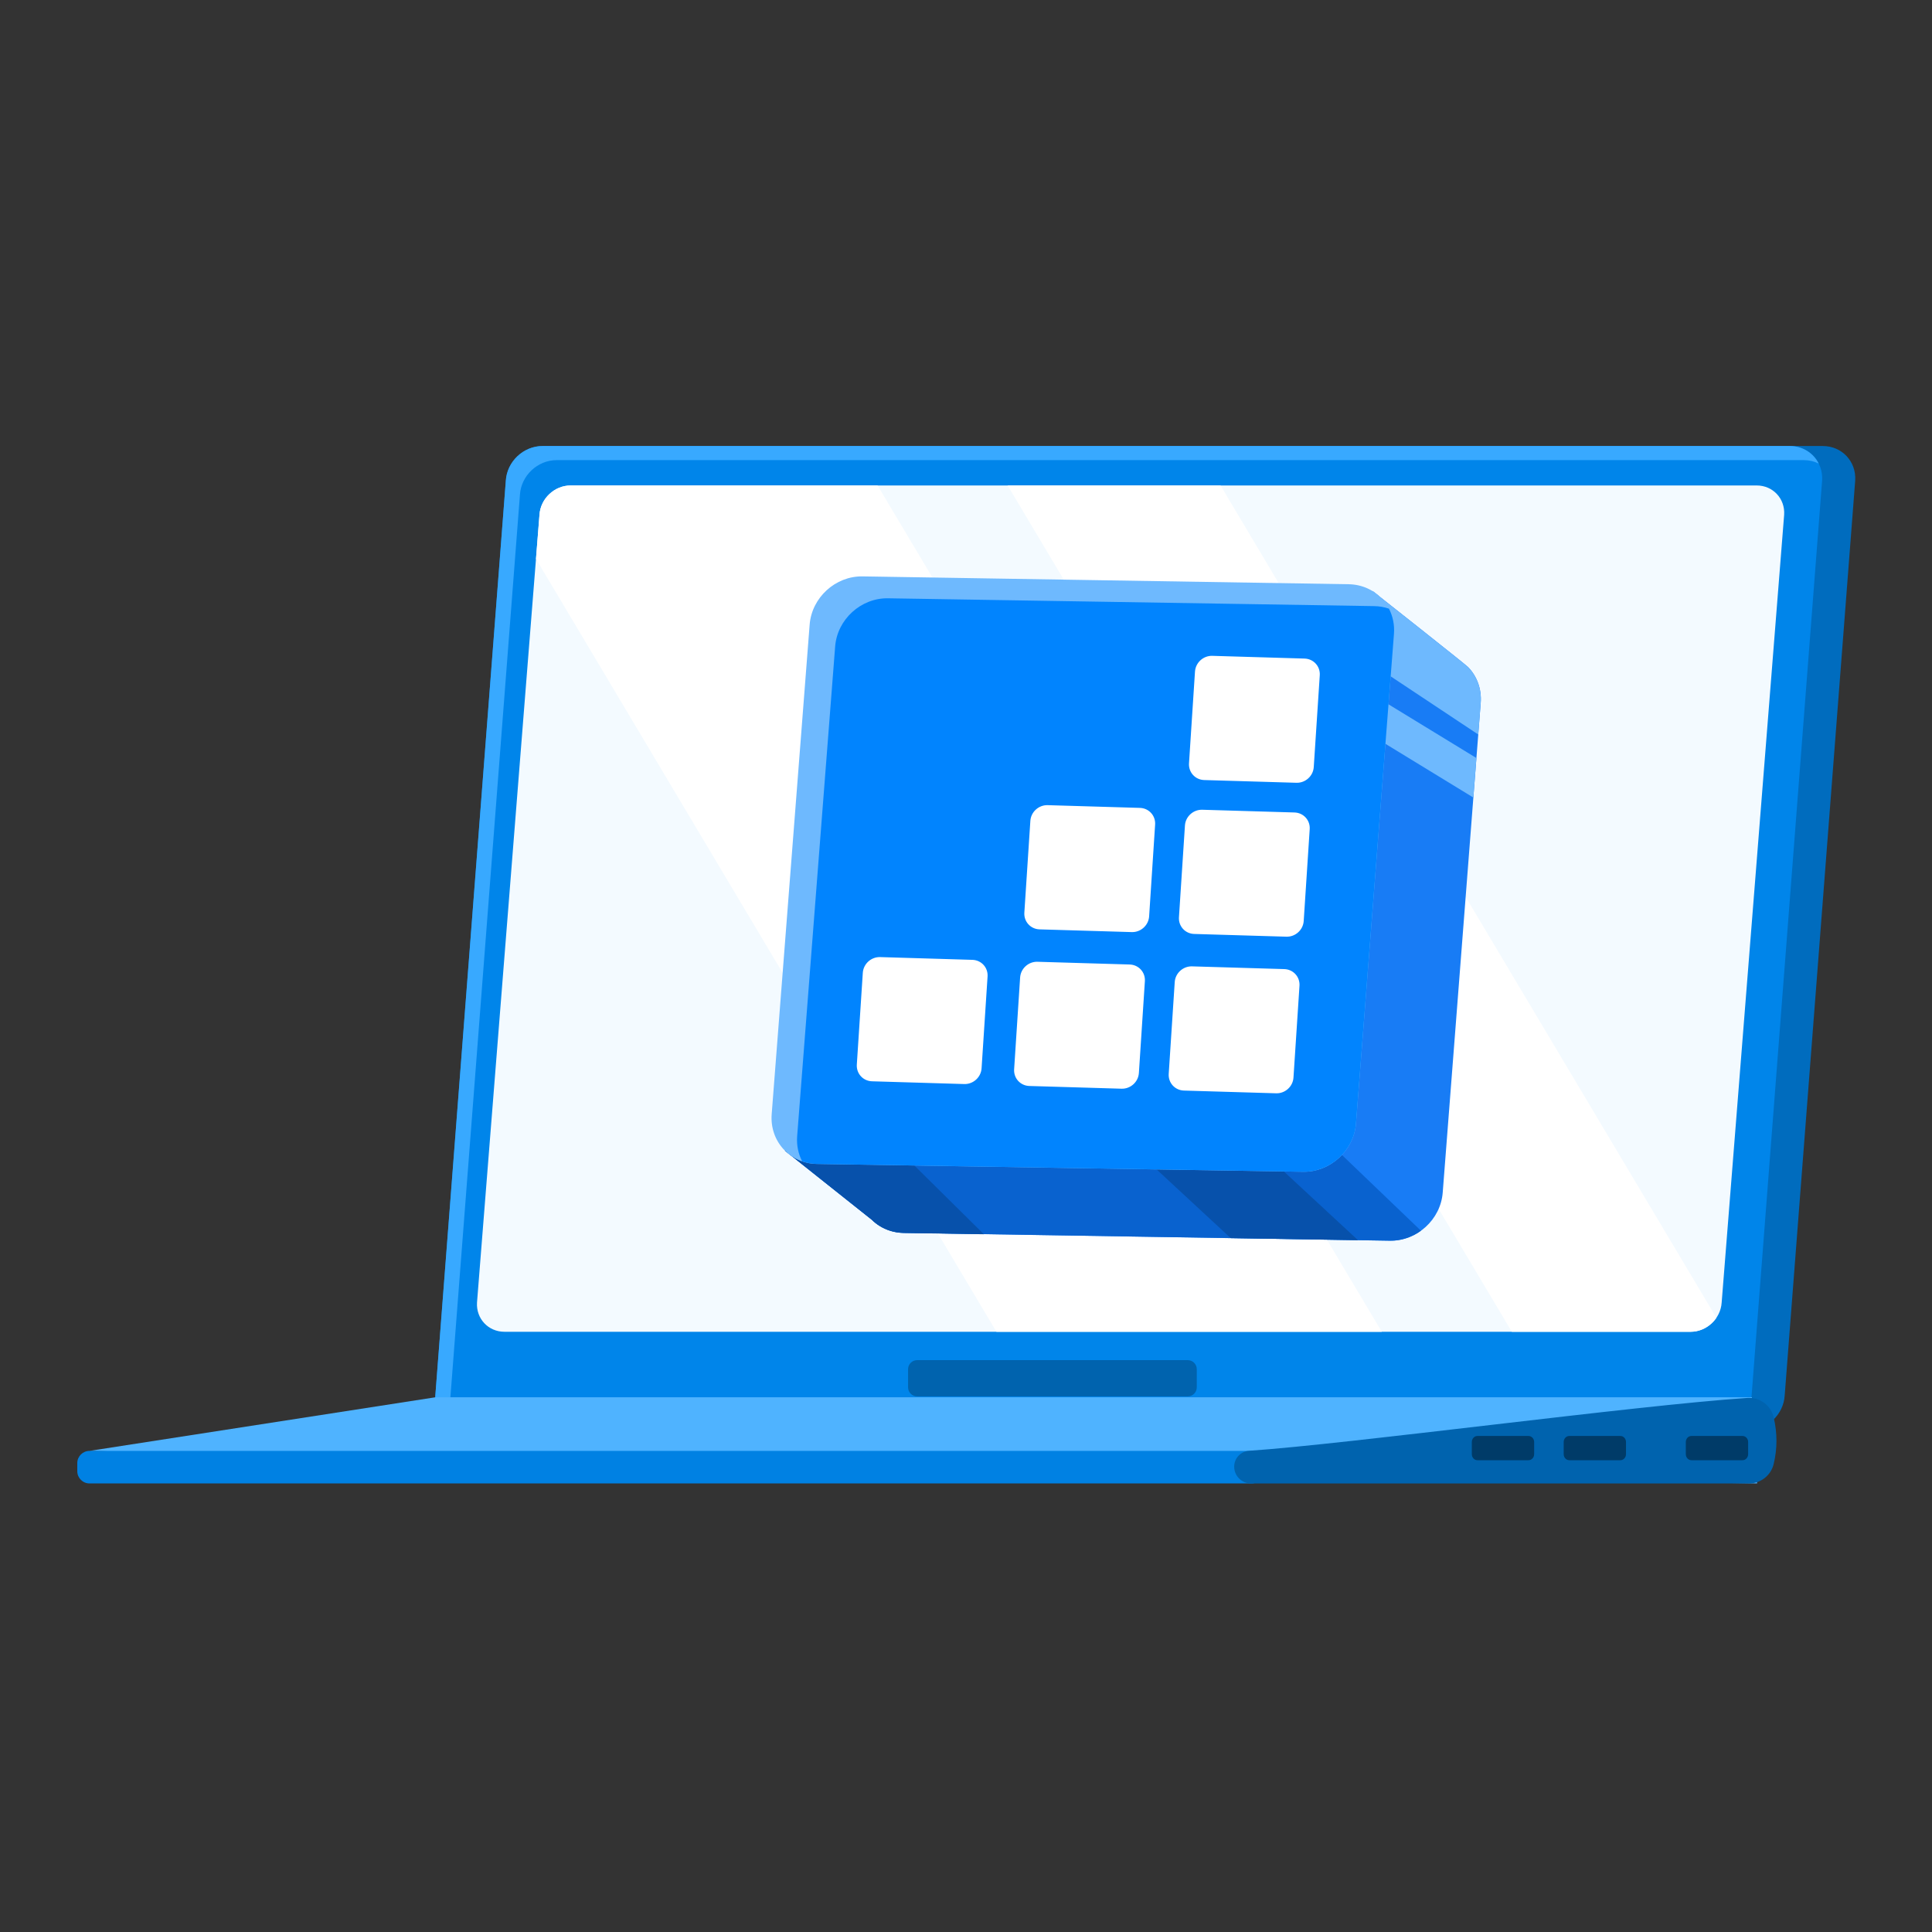 <svg width="80" height="80" viewBox="0 0 80 80" fill="none" xmlns="http://www.w3.org/2000/svg">
<rect x="0" y="0" width="80" height="80" fill="#333333" stroke="none"/>
<path fill-rule="evenodd" clip-rule="evenodd" d="M76.82 19.898C76.87 19.109 76.27 18.469 75.481 18.469H23.836C23.047 18.469 22.366 19.109 22.316 19.898L19.396 57.79C19.346 58.579 19.947 59.219 20.735 59.219H72.381C73.17 59.219 73.85 58.579 73.9 57.79L76.82 19.898Z" fill="#006CBE"/>
<path fill-rule="evenodd" clip-rule="evenodd" d="M75.45 19.898C75.5 19.109 74.9 18.469 74.111 18.469H22.466C21.677 18.469 20.996 19.109 20.946 19.898L18.026 57.79C17.977 58.579 18.576 59.219 19.366 59.219H71.011C71.8 59.219 72.481 58.579 72.53 57.79L75.45 19.898Z" fill="#0085EA"/>
<path fill-rule="evenodd" clip-rule="evenodd" d="M18.75 59.076C18.646 58.868 18.594 58.629 18.61 58.374L21.53 20.482C21.58 19.693 22.26 19.053 23.049 19.053H74.695C74.918 19.053 75.127 19.104 75.31 19.196C75.092 18.762 74.645 18.469 74.111 18.469H22.466C21.677 18.469 20.996 19.109 20.946 19.898L18.026 57.79C17.991 58.355 18.288 58.844 18.75 59.076Z" fill="#38A9FF"/>
<path fill-rule="evenodd" clip-rule="evenodd" d="M72.542 57.859H18.023L3.707 60.078L29.642 60.697L72.757 61.426L72.542 57.859Z" fill="#4FB3FF"/>
<path fill-rule="evenodd" clip-rule="evenodd" d="M52.327 60.585C52.327 60.305 52.1 60.078 51.82 60.078H3.707C3.427 60.078 3.2 60.305 3.2 60.585V60.919C3.2 61.198 3.427 61.426 3.707 61.426H51.82C52.1 61.426 52.327 61.198 52.327 60.919V60.585Z" fill="#0081E3"/>
<path fill-rule="evenodd" clip-rule="evenodd" d="M49.556 56.696C49.556 56.489 49.388 56.32 49.181 56.32H37.977C37.77 56.32 37.601 56.489 37.601 56.696V57.447C37.601 57.654 37.77 57.822 37.977 57.822H49.181C49.388 57.822 49.556 57.654 49.556 57.447V56.696Z" fill="#0063AE"/>
<path fill-rule="evenodd" clip-rule="evenodd" d="M73.878 21.314C73.92 20.645 73.411 20.102 72.742 20.102H23.628C22.959 20.102 22.382 20.645 22.339 21.314L19.752 53.934C19.71 54.603 20.219 55.146 20.888 55.146H70.002C70.671 55.146 71.249 54.603 71.291 53.934L73.878 21.314Z" fill="#F3FAFF"/>
<path fill-rule="evenodd" clip-rule="evenodd" d="M36.339 20.102H23.629C22.959 20.102 22.382 20.645 22.339 21.314L22.194 23.142L41.261 55.146H57.217L36.339 20.102ZM62.602 55.146H70.002C70.439 55.146 70.838 54.914 71.073 54.567L50.54 20.102H41.724L62.602 55.146Z" fill="white"/>
<path fill-rule="evenodd" clip-rule="evenodd" d="M73.448 58.703C73.336 58.198 72.871 57.85 72.355 57.885C67.687 58.198 55.843 59.795 51.72 60.074C51.374 60.097 51.105 60.384 51.105 60.731V60.731C51.105 60.916 51.179 61.093 51.309 61.223C51.44 61.354 51.617 61.427 51.801 61.427C56.167 61.427 67.948 61.427 72.422 61.427C72.909 61.427 73.332 61.093 73.445 60.619C73.598 59.98 73.596 59.342 73.448 58.703Z" fill="#0063AE"/>
<path fill-rule="evenodd" clip-rule="evenodd" d="M72.387 59.712C72.387 59.573 72.284 59.461 72.157 59.461H70.036C69.909 59.461 69.806 59.573 69.806 59.712V60.213C69.806 60.352 69.909 60.464 70.036 60.464H72.157C72.284 60.464 72.387 60.352 72.387 60.213V59.712Z" fill="#003B68"/>
<path fill-rule="evenodd" clip-rule="evenodd" d="M67.329 59.712C67.329 59.573 67.226 59.461 67.099 59.461H64.979C64.852 59.461 64.749 59.573 64.749 59.712V60.213C64.749 60.352 64.852 60.464 64.979 60.464H67.099C67.226 60.464 67.329 60.352 67.329 60.213V59.712Z" fill="#003B68"/>
<path fill-rule="evenodd" clip-rule="evenodd" d="M63.526 59.712C63.526 59.573 63.422 59.461 63.295 59.461H61.175C61.048 59.461 60.945 59.573 60.945 59.712V60.213C60.945 60.352 61.048 60.464 61.175 60.464H63.295C63.422 60.464 63.526 60.352 63.526 60.213V59.712Z" fill="#003B68"/>
<path fill-rule="evenodd" clip-rule="evenodd" d="M60.797 27.628C60.679 27.505 56.84 24.477 56.84 24.477L54.924 26.973L39.307 26.722C38.187 26.704 37.206 27.598 37.119 28.716L35.893 44.519L32.502 47.645L36.1 50.507C36.194 50.6 36.298 50.683 36.411 50.754V50.754C36.699 50.937 37.044 51.045 37.42 51.051L57.552 51.375C58.673 51.393 59.654 50.5 59.74 49.381L61.313 29.105C61.358 28.529 61.157 28.004 60.797 27.629V27.628Z" fill="#187CF5"/>
<path fill-rule="evenodd" clip-rule="evenodd" d="M61.136 31.389L55.998 28.25L55.388 29.59L61.009 33.025L61.136 31.389Z" fill="#6EB9FE"/>
<path fill-rule="evenodd" clip-rule="evenodd" d="M55.319 26.501L61.212 30.415L61.313 29.105C61.358 28.529 61.157 28.004 60.797 27.629V27.628C60.679 27.505 56.839 24.477 56.839 24.477L55.319 26.501Z" fill="#6EB9FE"/>
<path fill-rule="evenodd" clip-rule="evenodd" d="M58.839 50.962L52.767 45.141L33.957 46.302L32.502 47.644L36.1 50.505C36.194 50.598 36.298 50.681 36.411 50.752V50.752C36.699 50.935 37.044 51.043 37.42 51.049L57.552 51.373C58.025 51.381 58.472 51.227 58.839 50.962Z" fill="#0962CF"/>
<path fill-rule="evenodd" clip-rule="evenodd" d="M49.609 45.336L49.729 45.328L56.231 51.352L50.961 51.267L47.488 48.049L49.609 45.336Z" fill="#0751AB"/>
<path fill-rule="evenodd" clip-rule="evenodd" d="M35.77 46.195L33.957 46.307L32.502 47.649L36.1 50.51C36.194 50.603 36.298 50.686 36.411 50.758V50.758C36.699 50.941 37.044 51.049 37.42 51.055L40.741 51.108L35.77 46.195Z" fill="#0751AB"/>
<path fill-rule="evenodd" clip-rule="evenodd" d="M57.721 26.253C57.808 25.133 56.968 24.21 55.847 24.192L35.715 23.867C34.594 23.849 33.613 24.744 33.526 25.864L31.954 46.135C31.867 47.255 32.706 48.179 33.827 48.197L53.959 48.521C55.08 48.539 56.061 47.644 56.148 46.524L57.721 26.253Z" fill="#6EB9FE"/>
<path fill-rule="evenodd" clip-rule="evenodd" d="M33.217 48.09C33.407 48.155 33.612 48.192 33.827 48.196L53.959 48.52C55.08 48.538 56.061 47.644 56.148 46.526L57.721 26.25C57.75 25.869 57.672 25.511 57.513 25.203C57.323 25.138 57.118 25.101 56.902 25.098L36.77 24.774C35.649 24.756 34.669 25.649 34.582 26.768L33.009 47.044C32.979 47.425 33.057 47.782 33.217 48.09Z" fill="#0184FE"/>
<path fill-rule="evenodd" clip-rule="evenodd" d="M46.777 39.938C47.149 39.949 47.431 40.258 47.407 40.629L47.159 44.43C47.135 44.801 46.814 45.092 46.441 45.081L42.623 44.968C42.251 44.957 41.969 44.647 41.993 44.277L42.241 40.475C42.265 40.105 42.587 39.813 42.959 39.825L46.777 39.938ZM53.179 40.128C53.551 40.139 53.833 40.449 53.809 40.819L53.56 44.621C53.536 44.991 53.215 45.282 52.843 45.271L49.024 45.158C48.652 45.147 48.37 44.837 48.394 44.467L48.643 40.666C48.667 40.295 48.988 40.004 49.36 40.015L53.179 40.128ZM40.263 39.745C40.636 39.755 40.918 40.065 40.893 40.435L40.645 44.237C40.621 44.607 40.3 44.899 39.928 44.888L36.109 44.774C35.737 44.763 35.455 44.454 35.479 44.083L35.727 40.282C35.751 39.911 36.073 39.62 36.445 39.631L40.263 39.745ZM53.602 33.643C53.974 33.654 54.257 33.964 54.232 34.334L53.984 38.136C53.96 38.506 53.639 38.798 53.266 38.786L49.448 38.673C49.076 38.662 48.794 38.353 48.818 37.982L49.066 34.181C49.09 33.81 49.412 33.519 49.784 33.53L53.602 33.643ZM47.201 33.453C47.573 33.464 47.855 33.773 47.831 34.144L47.583 37.946C47.558 38.316 47.237 38.607 46.865 38.596L43.046 38.483C42.674 38.472 42.392 38.162 42.416 37.792L42.665 33.99C42.689 33.62 43.01 33.329 43.382 33.34L47.201 33.453ZM54.019 27.27C54.391 27.281 54.673 27.59 54.649 27.961L54.4 31.762C54.376 32.133 54.055 32.424 53.683 32.413L49.864 32.3C49.492 32.289 49.21 31.98 49.234 31.609L49.482 27.808C49.507 27.437 49.828 27.145 50.2 27.157L54.019 27.27Z" fill="white"/>
</svg>
